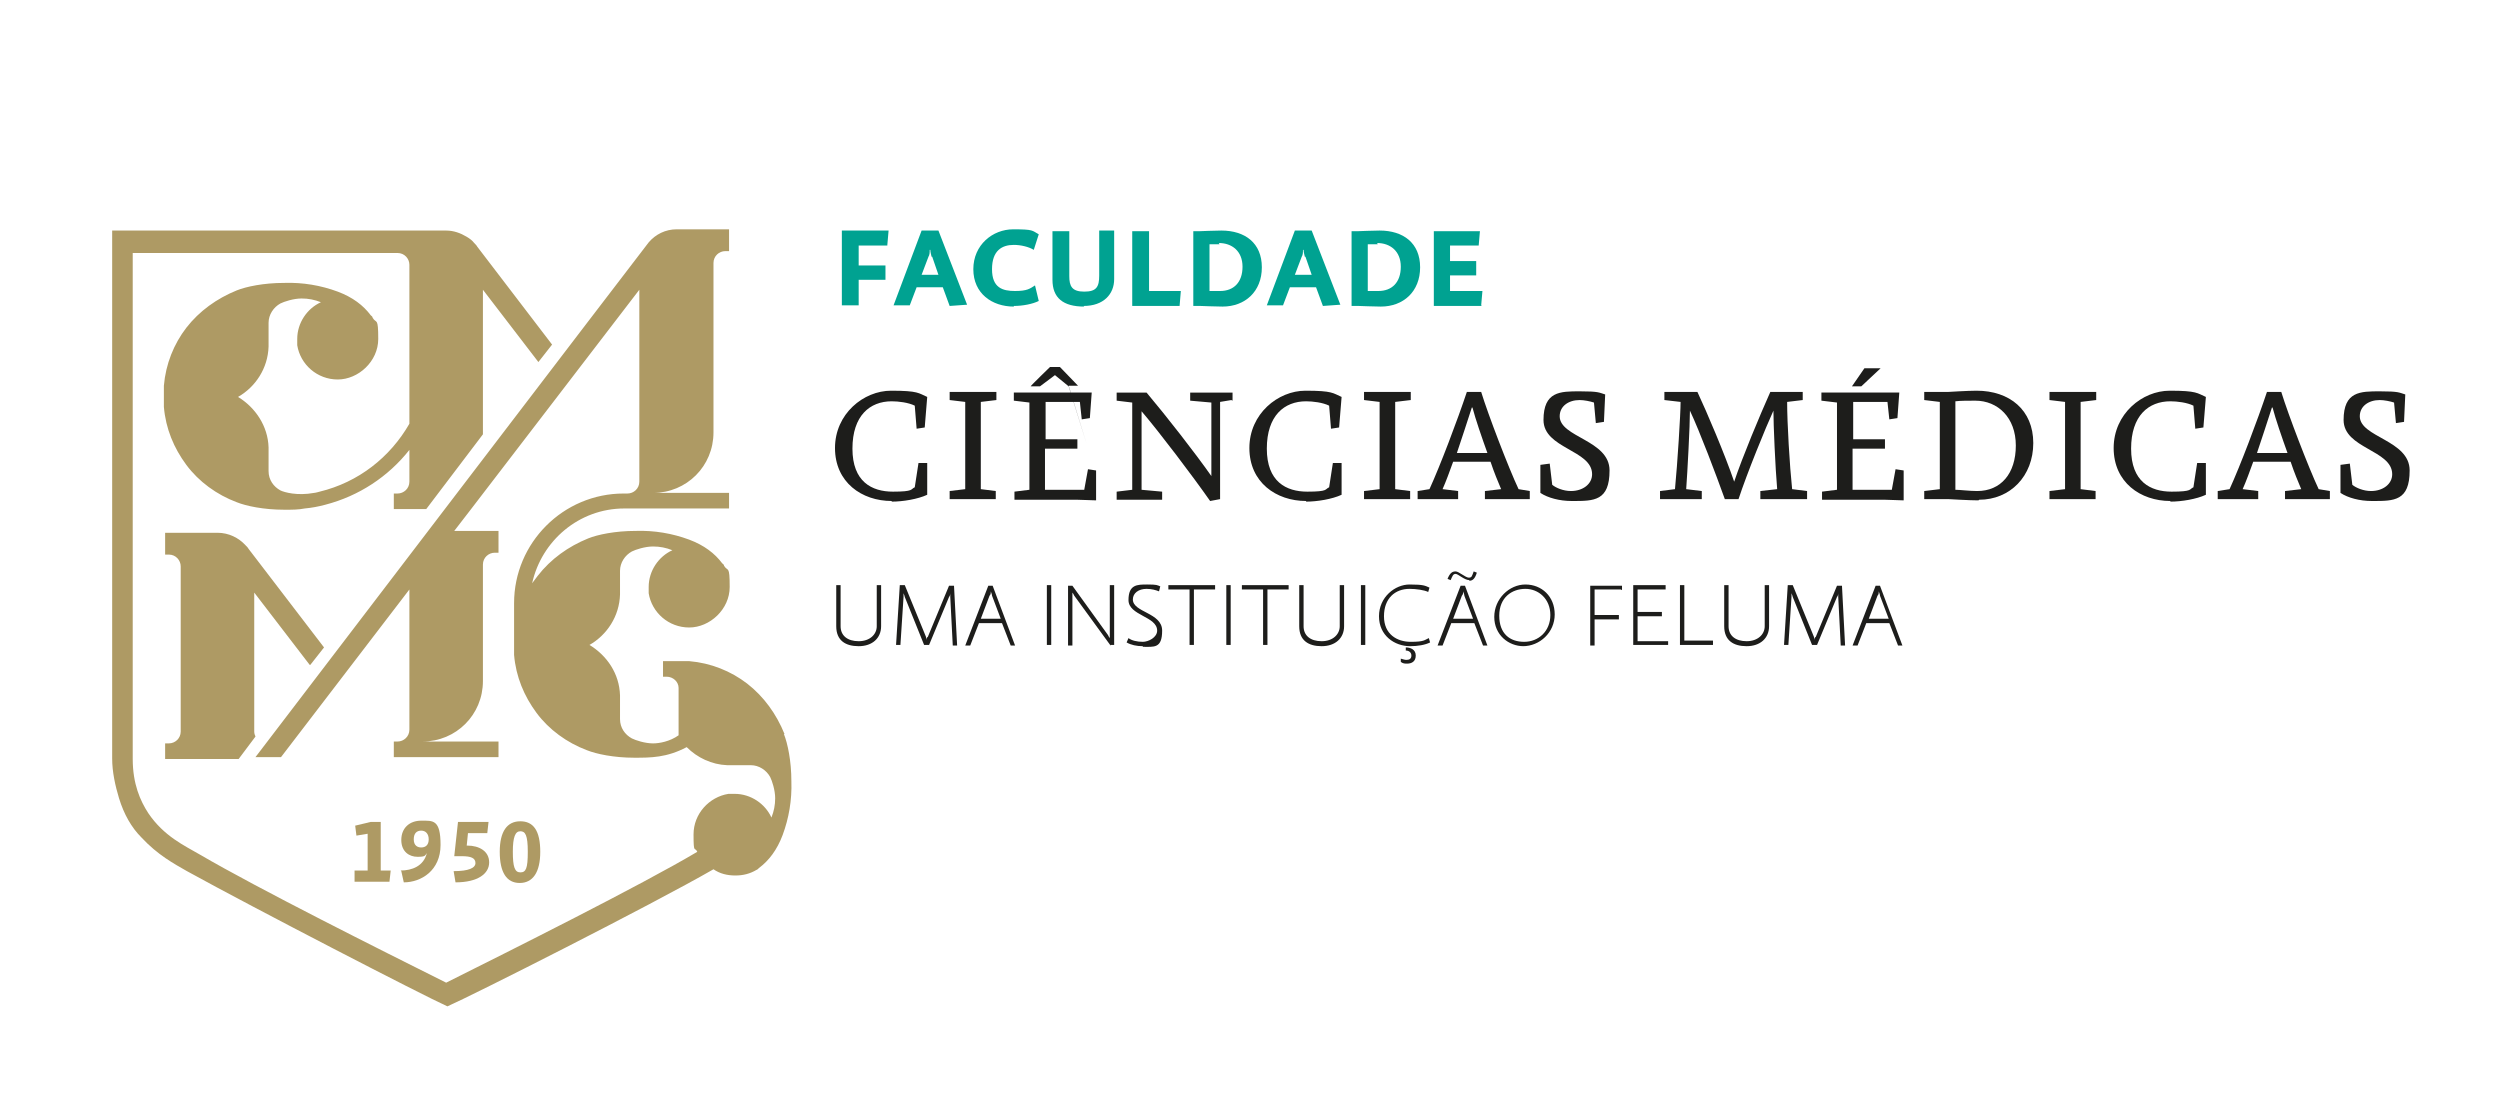 <?xml version="1.0" encoding="UTF-8"?>
<svg id="Layer_1" xmlns="http://www.w3.org/2000/svg" version="1.1" viewBox="0 0 401.2 179">
  <!-- Generator: Adobe Illustrator 29.2.1, SVG Export Plug-In . SVG Version: 2.1.0 Build 116)  -->
  <defs>
    <style>
      .st0 {
        fill: #1d1d1b;
      }

      .st1 {
        fill: #ae9a64;
      }

      .st2 {
        fill: #00a291;
      }
    </style>
  </defs>
  <g>
    <path class="st2" d="M142.4,39.4h-4.6v3.2h4.3v2.3h-4.3v4.1h-2.7v-12h7.5l-.2,2.3Z"/>
    <path class="st2" d="M152.4,49.1l-1.1-3h-4.2l-1.1,2.9h-2.6l4.5-12h2.7l4.6,11.9-2.8.2ZM149.5,41.2c-.1-.4-.2-.8-.2-1.1h-.1c0,.4,0,.8-.2,1.1l-1.1,2.9h2.7l-1-2.9Z"/>
    <path class="st2" d="M162.7,49.2c-3.5,0-6.5-2.1-6.5-6s3.1-6.4,6.4-6.4,3,.2,4.1.8l-.8,2.5c-.8-.5-2.1-.8-3.2-.8-1.9,0-3.5.9-3.5,3.9s1.7,3.5,3.7,3.5,2.4-.4,3.2-.9l.6,2.5c-1,.5-2.6.8-4,.8Z"/>
    <path class="st2" d="M174,49.2c-3.4,0-5.1-1.4-5.1-4.3v-7.8h2.7v7.2c0,1.6.4,2.5,2.4,2.5s2.4-.8,2.4-2.6v-7.2h2.4v7.8c0,2.4-1.7,4.3-4.9,4.3Z"/>
    <path class="st2" d="M189.4,49.1h-7.7v-12h2.7v9.6h5.1l-.2,2.4Z"/>
    <path class="st2" d="M196.2,49.2c-.9,0-3.5-.1-3.5-.1h-1.2v-12h1.1s2.4-.1,3.4-.1c3.8,0,6.5,2,6.5,5.9s-2.7,6.3-6.3,6.3ZM195.7,39.2c-.6,0-1.1,0-1.6,0v7.5c.4,0,1.2,0,1.7,0,2.2,0,3.6-1.4,3.6-3.9s-1.7-3.8-3.8-3.8Z"/>
    <path class="st2" d="M212.3,49.1l-1.1-3h-4.2l-1.1,2.9h-2.6l4.5-12h2.7l4.6,11.9-2.8.2ZM209.4,41.2c-.1-.4-.2-.8-.2-1.1h-.1c0,.4,0,.8-.2,1.1l-1.1,2.9h2.7l-1-2.9Z"/>
    <path class="st2" d="M221.6,49.2c-.9,0-3.5-.1-3.5-.1h-1.2v-12h1.1s2.4-.1,3.4-.1c3.8,0,6.5,2,6.5,5.9s-2.7,6.3-6.3,6.3ZM221.1,39.2c-.6,0-1.1,0-1.6,0v7.5c.4,0,1.2,0,1.7,0,2.2,0,3.6-1.4,3.6-3.9s-1.7-3.8-3.8-3.8Z"/>
    <path class="st2" d="M237.8,49.1h-7.7v-12h7.4l-.2,2.3h-4.6v2.5h4.2v2.3h-4.2v2.5h5.2l-.2,2.3Z"/>
  </g>
  <g>
    <path class="st0" d="M137.8,103.7c-2.1,0-3.6-.9-3.6-3.2v-6.6h.7v6.6c0,1.5,1.1,2.4,2.9,2.4s2.9-1.1,2.9-2.4v-6.6h.7v6.6c0,1.9-1.4,3.2-3.6,3.2Z"/>
    <path class="st0" d="M152.9,103.6l-.4-7.8c0-.2,0-.4,0-.6h0c0,.3-.1.5-.2.6l-3.2,7.7h-.8l-3.1-7.7c0-.1-.1-.3-.2-.6h0c0,.1,0,.4,0,.6l-.5,7.7h-.7l.6-9.6h.8l3.4,8.3c0,.1.1.4.1.5h0c0-.2,0-.4.2-.5l3.4-8.2h.8l.5,9.6h-.7Z"/>
    <path class="st0" d="M162.2,103.6l-1.4-3.6h-3.7l-1.4,3.6h-.8l3.7-9.6h.7l3.6,9.6h-.8ZM159.2,95.6c0-.2-.1-.4-.2-.7h0c0,.3,0,.5-.2.7l-1.4,3.7h3.2l-1.4-3.7Z"/>
    <path class="st0" d="M168,103.5v-9.6h.7v9.6h-.7Z"/>
    <path class="st0" d="M178.3,103.7l-5.9-8.1c-.1-.2-.2-.4-.3-.5h0c0,.2,0,.4,0,.6v7.9h-.7v-9.6h.7l5.7,7.9c.1.2.2.4.3.5h0c0-.2,0-.4,0-.6v-7.9h.7v9.6h-.6Z"/>
    <path class="st0" d="M183.4,103.7c-1,0-1.9-.2-2.6-.6l.3-.7c.5.4,1.4.6,2.3.6s2.3-.7,2.3-1.8c0-2.3-4.6-2.4-4.6-4.9s1.4-2.5,3-2.5,1.6.1,2.1.3l-.2.8c-.5-.2-1.2-.4-2-.4-1.3,0-2.2.7-2.2,1.7,0,2.1,4.7,2.1,4.7,5s-1.3,2.6-3.1,2.6Z"/>
    <path class="st0" d="M195,94.6h-3.4v8.9h-.7v-8.9h-3.4v-.7c0,0,7.5,0,7.5,0v.7Z"/>
    <path class="st0" d="M196.8,103.5v-9.6h.7v9.6h-.7Z"/>
    <path class="st0" d="M206.8,94.6h-3.4v8.9h-.7v-8.9h-3.4v-.7c0,0,7.5,0,7.5,0v.7Z"/>
    <path class="st0" d="M212.1,103.7c-2.1,0-3.6-.9-3.6-3.2v-6.6h.7v6.6c0,1.5,1.1,2.4,2.9,2.4s2.9-1.1,2.9-2.4v-6.6h.7v6.6c0,1.9-1.4,3.2-3.6,3.2Z"/>
    <path class="st0" d="M218.4,103.5v-9.6h.7v9.6h-.7Z"/>
    <path class="st0" d="M226.3,103.7c-2.5,0-5-1.7-5-4.8s2.6-5.1,4.9-5.1,2.5.2,3.2.5l-.2.7c-.6-.3-1.9-.5-3-.5-2.3,0-4.1,1.5-4.1,4.4s2.1,4.1,4.3,4.1,2.2-.3,2.9-.6l.2.7c-.8.4-2,.6-3.2.6ZM225.8,106.5c-.3,0-.7,0-1-.3v-.5c.4.1.6.2.9.2.5,0,.8-.2.8-.7s-.4-.8-.9-.8v-.5c.7,0,1.6.3,1.6,1.3s-.7,1.3-1.4,1.3Z"/>
    <path class="st0" d="M238,103.6l-1.4-3.6h-3.7l-1.4,3.6h-.8l3.7-9.6h.7l3.6,9.6h-.8ZM235.8,93.1c-.8,0-1.8-1-2.2-1s-.5.3-.8,1l-.5-.2c.4-1,.8-1.2,1.3-1.2s1.6,1,2.1,1,.5-.2.8-1l.5.2c-.3,1-.7,1.3-1.2,1.3ZM235,95.6c0-.2-.1-.4-.2-.7h0c0,.3,0,.5-.2.7l-1.4,3.7h3.2l-1.4-3.7Z"/>
    <path class="st0" d="M244.5,103.7c-2.4,0-4.7-1.8-4.7-4.7s2.4-5.2,5-5.2,4.7,1.9,4.7,4.8-2.4,5.1-5.1,5.1ZM244.8,94.5c-2.2,0-4.2,1.4-4.2,4.3s1.7,4.2,4,4.2,4.2-1.7,4.2-4.3-1.9-4.2-4-4.2Z"/>
    <path class="st0" d="M260.1,94.6h-4.2v4.1h3.9v.7h-3.9v4.2h-.7v-9.6h5.1v.7Z"/>
    <path class="st0" d="M267.7,103.5h-5.6v-9.6h5.2v.7h-4.5v3.6h3.9v.7h-3.9v4h4.9v.7Z"/>
    <path class="st0" d="M274.8,103.5h-5.2v-9.6h.7v8.9h4.6v.7Z"/>
    <path class="st0" d="M280.3,103.7c-2.1,0-3.6-.9-3.6-3.2v-6.6h.7v6.6c0,1.5,1.1,2.4,2.9,2.4s2.9-1.1,2.9-2.4v-6.6h.7v6.6c0,1.9-1.4,3.2-3.6,3.2Z"/>
    <path class="st0" d="M295.4,103.6l-.4-7.8c0-.2,0-.4,0-.6h0c0,.3-.1.5-.2.6l-3.2,7.7h-.8l-3.1-7.7c0-.1-.1-.3-.2-.6h0c0,.1,0,.4,0,.6l-.5,7.7h-.7l.6-9.6h.8l3.4,8.3c0,.1.1.4.1.5h0c0-.2,0-.4.2-.5l3.4-8.2h.8l.5,9.6h-.7Z"/>
    <path class="st0" d="M304.6,103.6l-1.4-3.6h-3.7l-1.4,3.6h-.8l3.7-9.6h.7l3.6,9.6h-.8ZM301.7,95.6c0-.2-.1-.4-.2-.7h0c0,.3,0,.5-.2.7l-1.4,3.7h3.2l-1.4-3.7Z"/>
  </g>
  <g>
    <path class="st0" d="M143.1,80.4c-4.8,0-9.1-3-9.1-8.5s4.6-9.2,9-9.2,4.4.4,5.8,1l-.4,4.9-1.3.2-.3-3.7c-1-.5-2.6-.7-3.7-.7-3.5,0-6.3,2.3-6.3,7.6s3.1,6.9,6.5,6.9,2.8-.4,3.5-.7l.6-3.9h1.4v5.1c-1.5.7-3.9,1.1-5.7,1.1Z"/>
    <path class="st0" d="M152.4,80.1v-1.3c.1,0,2.5-.3,2.5-.3v-14l-2.5-.3v-1.3h7.5v1.3c-.1,0-2.5.3-2.5.3v14l2.4.3v1.3c0,0-7.4,0-7.4,0Z"/>
    <path class="st0" d="M172.8,72h-5.1v6.6h6.3l.6-3.3,1.3.2v4.8c-.6,0-2.2-.1-3-.1h-10.1v-1.3c.1,0,2.4-.3,2.4-.3v-14l-2.5-.3v-1.3h12.5l-.3,4.1-1.3.2-.3-2.8h-5.5v6h5.1v1.5ZM174.4,71.3,171.5,62l-2.2-1.8-2.4,1.8h-1.5c0-.1,3.1-3.1,3.1-3.1h1.6l2.9,3h-1.5Z"/>
    <path class="st0" d="M197.6,64.2l-1.8.3v15.6l-1.6.3c-2.8-4-8.1-11-11-14.4v12.6c.1,0,3.3.3,3.3.3v1.3c.1,0-7.3,0-7.3,0v-1.3c.1,0,2.5-.3,2.5-.3v-14l-2.5-.3v-1.3h4.8c3.2,3.8,7.8,9.7,10.4,13.4v-11.8c-.1,0-3.4-.3-3.4-.3v-1.3h6.8v1.3Z"/>
    <path class="st0" d="M209.6,80.4c-4.8,0-9.1-3-9.1-8.5s4.6-9.2,9-9.2,4.4.4,5.8,1l-.4,4.9-1.3.2-.3-3.7c-1-.5-2.6-.7-3.7-.7-3.5,0-6.3,2.3-6.3,7.6s3.1,6.9,6.5,6.9,2.8-.4,3.5-.7l.6-3.9h1.4v5.1c-1.5.7-3.9,1.1-5.7,1.1Z"/>
    <path class="st0" d="M218.9,80.1v-1.3c.1,0,2.5-.3,2.5-.3v-14l-2.5-.3v-1.3h7.5v1.3c-.1,0-2.5.3-2.5.3v14l2.4.3v1.3c0,0-7.4,0-7.4,0Z"/>
    <path class="st0" d="M238.3,80.1v-1.3c0,0,2.6-.3,2.6-.3-.5-1.2-1.1-2.6-1.7-4.4h-6c-.5,1.4-1.2,3.3-1.7,4.4l2.5.3v1.3c0,0-6.5,0-6.5,0v-1.3c.1,0,1.9-.3,1.9-.3,1.7-3.7,4.5-11.1,6-15.6h2.3c1.1,3.6,4.4,12.2,6,15.6l1.8.3v1.3c0,0-7.3,0-7.3,0ZM236.3,65.4h-.1c-.5,1.6-1.8,5.5-2.4,7.3h4.9c-.9-2.5-1.9-5.4-2.4-7.3Z"/>
    <path class="st0" d="M252.2,80.4c-1.9,0-3.8-.5-5-1.3v-4.5c.1,0,1.5-.2,1.5-.2l.4,3.4c.6.5,1.8,1,3,1,1.9,0,3.4-1.1,3.4-2.7,0-3.9-7.8-4.1-7.8-8.7s2.7-4.6,5.8-4.6,3.1.2,4.1.5l-.2,4.4-1.3.2-.3-3.3c-.6-.2-1.6-.4-2.3-.4-1.8,0-3.2,1-3.2,2.6,0,3.4,8,3.8,8,8.7s-2.5,4.9-5.9,4.9Z"/>
    <path class="st0" d="M282.5,80.1v-1.3c0,0,2.7-.3,2.7-.3-.3-3.5-.6-10.3-.6-12.6-1.2,2.6-4.3,10.2-5.6,14.2h-2.2c-1.4-3.9-4-10.8-5.6-14.2,0,2.4-.4,9.9-.6,12.6l2.5.3v1.3c0,0-6.7,0-6.7,0v-1.3c.1,0,2.4-.3,2.4-.3.4-4.1.9-12.1.9-14l-2.6-.3v-1.3h5.3c1.5,3.2,4.4,10,5.9,14.4,1.3-3.9,4.1-10.6,5.8-14.4h5.2v1.3c0,0-2.5.3-2.5.3,0,3.4.4,10.2.8,14l2.4.3v1.3c0,0-7.7,0-7.7,0Z"/>
    <path class="st0" d="M302.4,72h-5.1v6.6h6.3l.6-3.3,1.3.2v4.8c-.6,0-2.2-.1-3-.1h-10.1v-1.3c.1,0,2.4-.3,2.4-.3v-14l-2.5-.3v-1.3h12.5l-.3,4.1-1.3.2-.3-2.8h-5.5v6h5.1v1.5ZM298.7,62h-1.5l2-2.9h2.6l-3.1,2.9Z"/>
    <path class="st0" d="M317.5,80.3c-1.4,0-4.8-.2-4.8-.2h-3.9v-1.3c.1,0,2.5-.3,2.5-.3v-14l-2.5-.3v-1.3h3.8s3.2-.2,4.6-.2c5.3,0,9.1,3.1,9.1,8.4s-3.7,9.1-8.7,9.1ZM317,64.3c-1,0-2.5,0-3.2.1v14.2c.7,0,2.3.2,3.5.2,3.8,0,6.2-2.8,6.2-7.3s-2.9-7.2-6.5-7.2Z"/>
    <path class="st0" d="M328.9,80.1v-1.3c.1,0,2.5-.3,2.5-.3v-14l-2.5-.3v-1.3h7.5v1.3c-.1,0-2.5.3-2.5.3v14l2.4.3v1.3c.1,0-7.4,0-7.4,0Z"/>
    <path class="st0" d="M348.3,80.4c-4.8,0-9.1-3-9.1-8.5s4.6-9.2,9-9.2,4.4.4,5.8,1l-.4,4.9-1.3.2-.3-3.7c-1-.5-2.6-.7-3.7-.7-3.5,0-6.3,2.3-6.3,7.6s3.1,6.9,6.5,6.9,2.8-.4,3.5-.7l.6-3.9h1.4v5.1c-1.5.7-3.9,1.1-5.7,1.1Z"/>
    <path class="st0" d="M366.7,80.1v-1.3c.1,0,2.6-.3,2.6-.3-.5-1.2-1.1-2.6-1.7-4.4h-6c-.5,1.4-1.2,3.3-1.7,4.4l2.5.3v1.3c0,0-6.5,0-6.5,0v-1.3c.1,0,1.9-.3,1.9-.3,1.7-3.7,4.5-11.1,6-15.6h2.3c1.1,3.6,4.4,12.2,6,15.6l1.8.3v1.3c0,0-7.3,0-7.3,0ZM364.7,65.4h-.1c-.5,1.6-1.8,5.5-2.4,7.3h4.9c-.9-2.5-1.9-5.4-2.4-7.3Z"/>
    <path class="st0" d="M380.6,80.4c-1.9,0-3.8-.5-5-1.3v-4.5c.1,0,1.5-.2,1.5-.2l.4,3.4c.6.5,1.8,1,3,1,1.9,0,3.4-1.1,3.4-2.7,0-3.9-7.8-4.1-7.8-8.7s2.7-4.6,5.8-4.6,3.1.2,4.1.5l-.2,4.4-1.3.2-.3-3.3c-.6-.2-1.6-.4-2.3-.4-1.8,0-3.2,1-3.2,2.6,0,3.4,8,3.8,8,8.7s-2.5,4.9-5.9,4.9Z"/>
  </g>
  <g>
    <path class="st1" d="M125.9,117.8c-1.3-3.2-3.3-6-6-8.1-2.6-2-5.8-3.3-9.3-3.6-.6,0-1.1,0-1.7,0h-2.5v2.5h.6c1,0,1.9.8,1.9,1.8v7.6c-1.4,1-3.1,1.3-4.1,1.3-1.3,0-2.8-.5-3.4-.8-1.1-.6-1.9-1.7-1.9-3.1v-3.8c-.1-3.5-2.1-6.4-4.9-8.1,2.8-1.6,4.8-4.6,4.9-8.1v-3.8c0-1.3.8-2.5,1.9-3.1.6-.3,2.1-.8,3.4-.8,1.1,0,2.1.2,3.1.6-2.2,1-3.8,3.3-3.8,5.9,0,.6,0,.9,0,1,.5,3.1,3.2,5.5,6.5,5.5s6.5-2.9,6.5-6.5-.3-2.4-.9-3.4c0-.2-.2-.3-.3-.4-1.2-1.6-2.9-2.9-5.3-3.8-2.7-1-5.6-1.5-8.6-1.4-3.3,0-6.1.6-7.6,1.2-3.2,1.3-6,3.3-8.1,6-.3.4-.6.8-.9,1.2,1.5-6.8,7.5-12,14.8-12h16.8v-2.5h-12.2c5.4,0,9.7-4.3,9.7-9.7h0v-27.2c0-1.1.9-1.9,1.9-1.9h.6v-3.5h-8.4c-1.8,0-3.4.8-4.5,2.1-.2.2-63.1,82.6-63.1,82.6h4.1l20.6-26.9v22.5c0,1.1-.9,1.9-1.9,1.9h-.6v2.5h16.8v-2.5h-12.2c5.4,0,9.7-4.3,9.7-9.7v-18.7c0-1.1.9-1.9,1.9-1.9h.6v-3.5h-7.1l2.7-3.5,27-35.2v30.8c0,1.1-.9,1.9-1.9,1.9h-.6s0,0,0,0c-9.7,0-17.6,7.9-17.6,17.6v6.6c0,.6,0,1.1,0,1.7.3,3.5,1.6,6.6,3.6,9.3,2,2.7,4.9,4.8,8.1,6,1.5.6,4.3,1.2,7.6,1.2,2.6,0,5.2,0,8.4-1.7,1.7,1.7,4,2.8,6.5,2.9h3.8c1.3,0,2.5.8,3.1,1.9.3.6.8,2.1.8,3.4,0,1.1-.2,2.1-.6,3.1-1-2.2-3.3-3.8-5.9-3.8-.6,0-.9,0-1,0-3.1.5-5.6,3.2-5.6,6.5s.2,1.9.6,2.8c-9.1,5.4-29.7,15.7-40.3,21-10.4-5.2-30.2-15.1-39.6-20.6-2.4-1.4-5.7-2.9-8.2-6.6-1.3-2-2.5-4.7-2.5-8.7V40.6h42.5c1.1,0,1.9.9,1.9,1.9v25.5c-3.1,5.4-8.2,9.4-14.4,10.9,0,0-.7.2-.9.2-2.7.5-4.8-.1-5.4-.4-1.1-.6-1.9-1.7-1.9-3.1v-3.8c-.1-3.4-2.1-6.4-4.9-8.1,2.8-1.6,4.8-4.6,4.9-8.1v-3.8c0-1.3.8-2.5,1.9-3.1.6-.3,2.1-.8,3.4-.8,1.1,0,2.1.2,3.1.6-2.2,1-3.8,3.3-3.8,5.9,0,.6,0,.9,0,1,.5,3.1,3.2,5.5,6.5,5.5s6.5-2.9,6.5-6.5-.3-2.4-.9-3.4c0-.2-.2-.3-.3-.4-1.2-1.6-2.9-2.9-5.3-3.8-2.7-1-5.6-1.5-8.6-1.4-3.3,0-6.1.6-7.6,1.2-3.2,1.3-6,3.3-8.1,6-2,2.6-3.3,5.8-3.6,9.3,0,.6,0,1.1,0,1.7s0,1.1,0,1.7c.3,3.5,1.6,6.6,3.6,9.3,2,2.7,4.9,4.8,8.1,6,1.5.6,4.3,1.2,7.6,1.2.1,0,.2,0,.3,0h0c1,0,2,0,3-.2,1.1-.1,2.2-.3,3.3-.6,5.4-1.4,10.1-4.5,13.5-8.8v5.1c0,1.1-.9,1.9-1.9,1.9h-.6v2.5h5.2l9.1-12v-23.2l8.9,11.6,2.2-2.8-12-15.7c-.1-.2-.3-.4-.5-.6-.3-.4-.7-.7-1.2-1-1-.6-2.1-1-3.3-1H18v84.7h0s0,0,0,0c0,2.2.5,4.4,1.1,6.4.8,2.6,2,4.7,3.6,6.3,2.6,2.8,5.2,4.2,7.3,5.4,10.7,5.9,38,20,41.8,21.7,3.9-1.7,32.8-16.3,42.7-22,1,.7,2.2,1,3.5,1s2.4-.3,3.4-.9c.1,0,.3-.2.4-.3,1.6-1.2,2.9-2.9,3.8-5.3,1-2.7,1.5-5.6,1.4-8.6,0-3.3-.6-6.1-1.2-7.6Z"/>
    <path class="st1" d="M49.8,106.7l2.2-2.8-11.1-14.5-1-1.3c-.1-.2-.3-.4-.5-.6-1.1-1.2-2.7-2-4.5-2h-8.4v3.5h.6c1.1,0,1.9.9,1.9,1.9v26.5c0,1.1-.9,1.9-1.9,1.9h-.6v2.5h11.8l2.7-3.6c-.1-.2-.2-.5-.2-.8v-22.3l8.9,11.6Z"/>
    <polygon class="st1" points="56.9 139.7 56.9 141.5 62.5 141.5 62.7 139.7 61.1 139.7 61.1 131.9 59.5 131.9 57 132.5 57.2 134.1 59 133.8 59 139.7 56.9 139.7"/>
    <path class="st1" d="M64.4,139.8l.4,1.8c2.8,0,5.9-1.9,5.9-6s-1.2-3.9-3.1-3.9-3.2,1.2-3.2,3.1,1.3,2.7,2.6,2.7,1.2-.2,1.5-.6h0c-.5,2.1-2.4,2.8-4.2,2.8ZM67.6,136c-.6,0-1.2-.3-1.2-1.3s.5-1.4,1.2-1.4,1.2.5,1.2,1.4-.5,1.3-1.2,1.3Z"/>
    <path class="st1" d="M72.8,139.8l.3,1.8c3.6,0,5.4-1.4,5.4-3.2s-1.6-2.7-3.5-2.7h-.1l.2-2h3.1l.2-1.8h-4.9l-.6,5.5c.3,0,1,0,1.2,0,1.5,0,2.2.3,2.2,1.1s-1.1,1.3-3.5,1.3Z"/>
    <path class="st1" d="M86.7,136.7c0-3.4-1.1-4.9-3.2-4.9s-3.3,1.6-3.3,4.9,1.1,5,3.2,5,3.3-1.7,3.3-5ZM82.3,136.7c0-2.4.4-3.3,1.2-3.3s1.2.6,1.2,3.3-.3,3.3-1.2,3.3-1.2-.9-1.2-3.3Z"/>
  </g>
</svg>